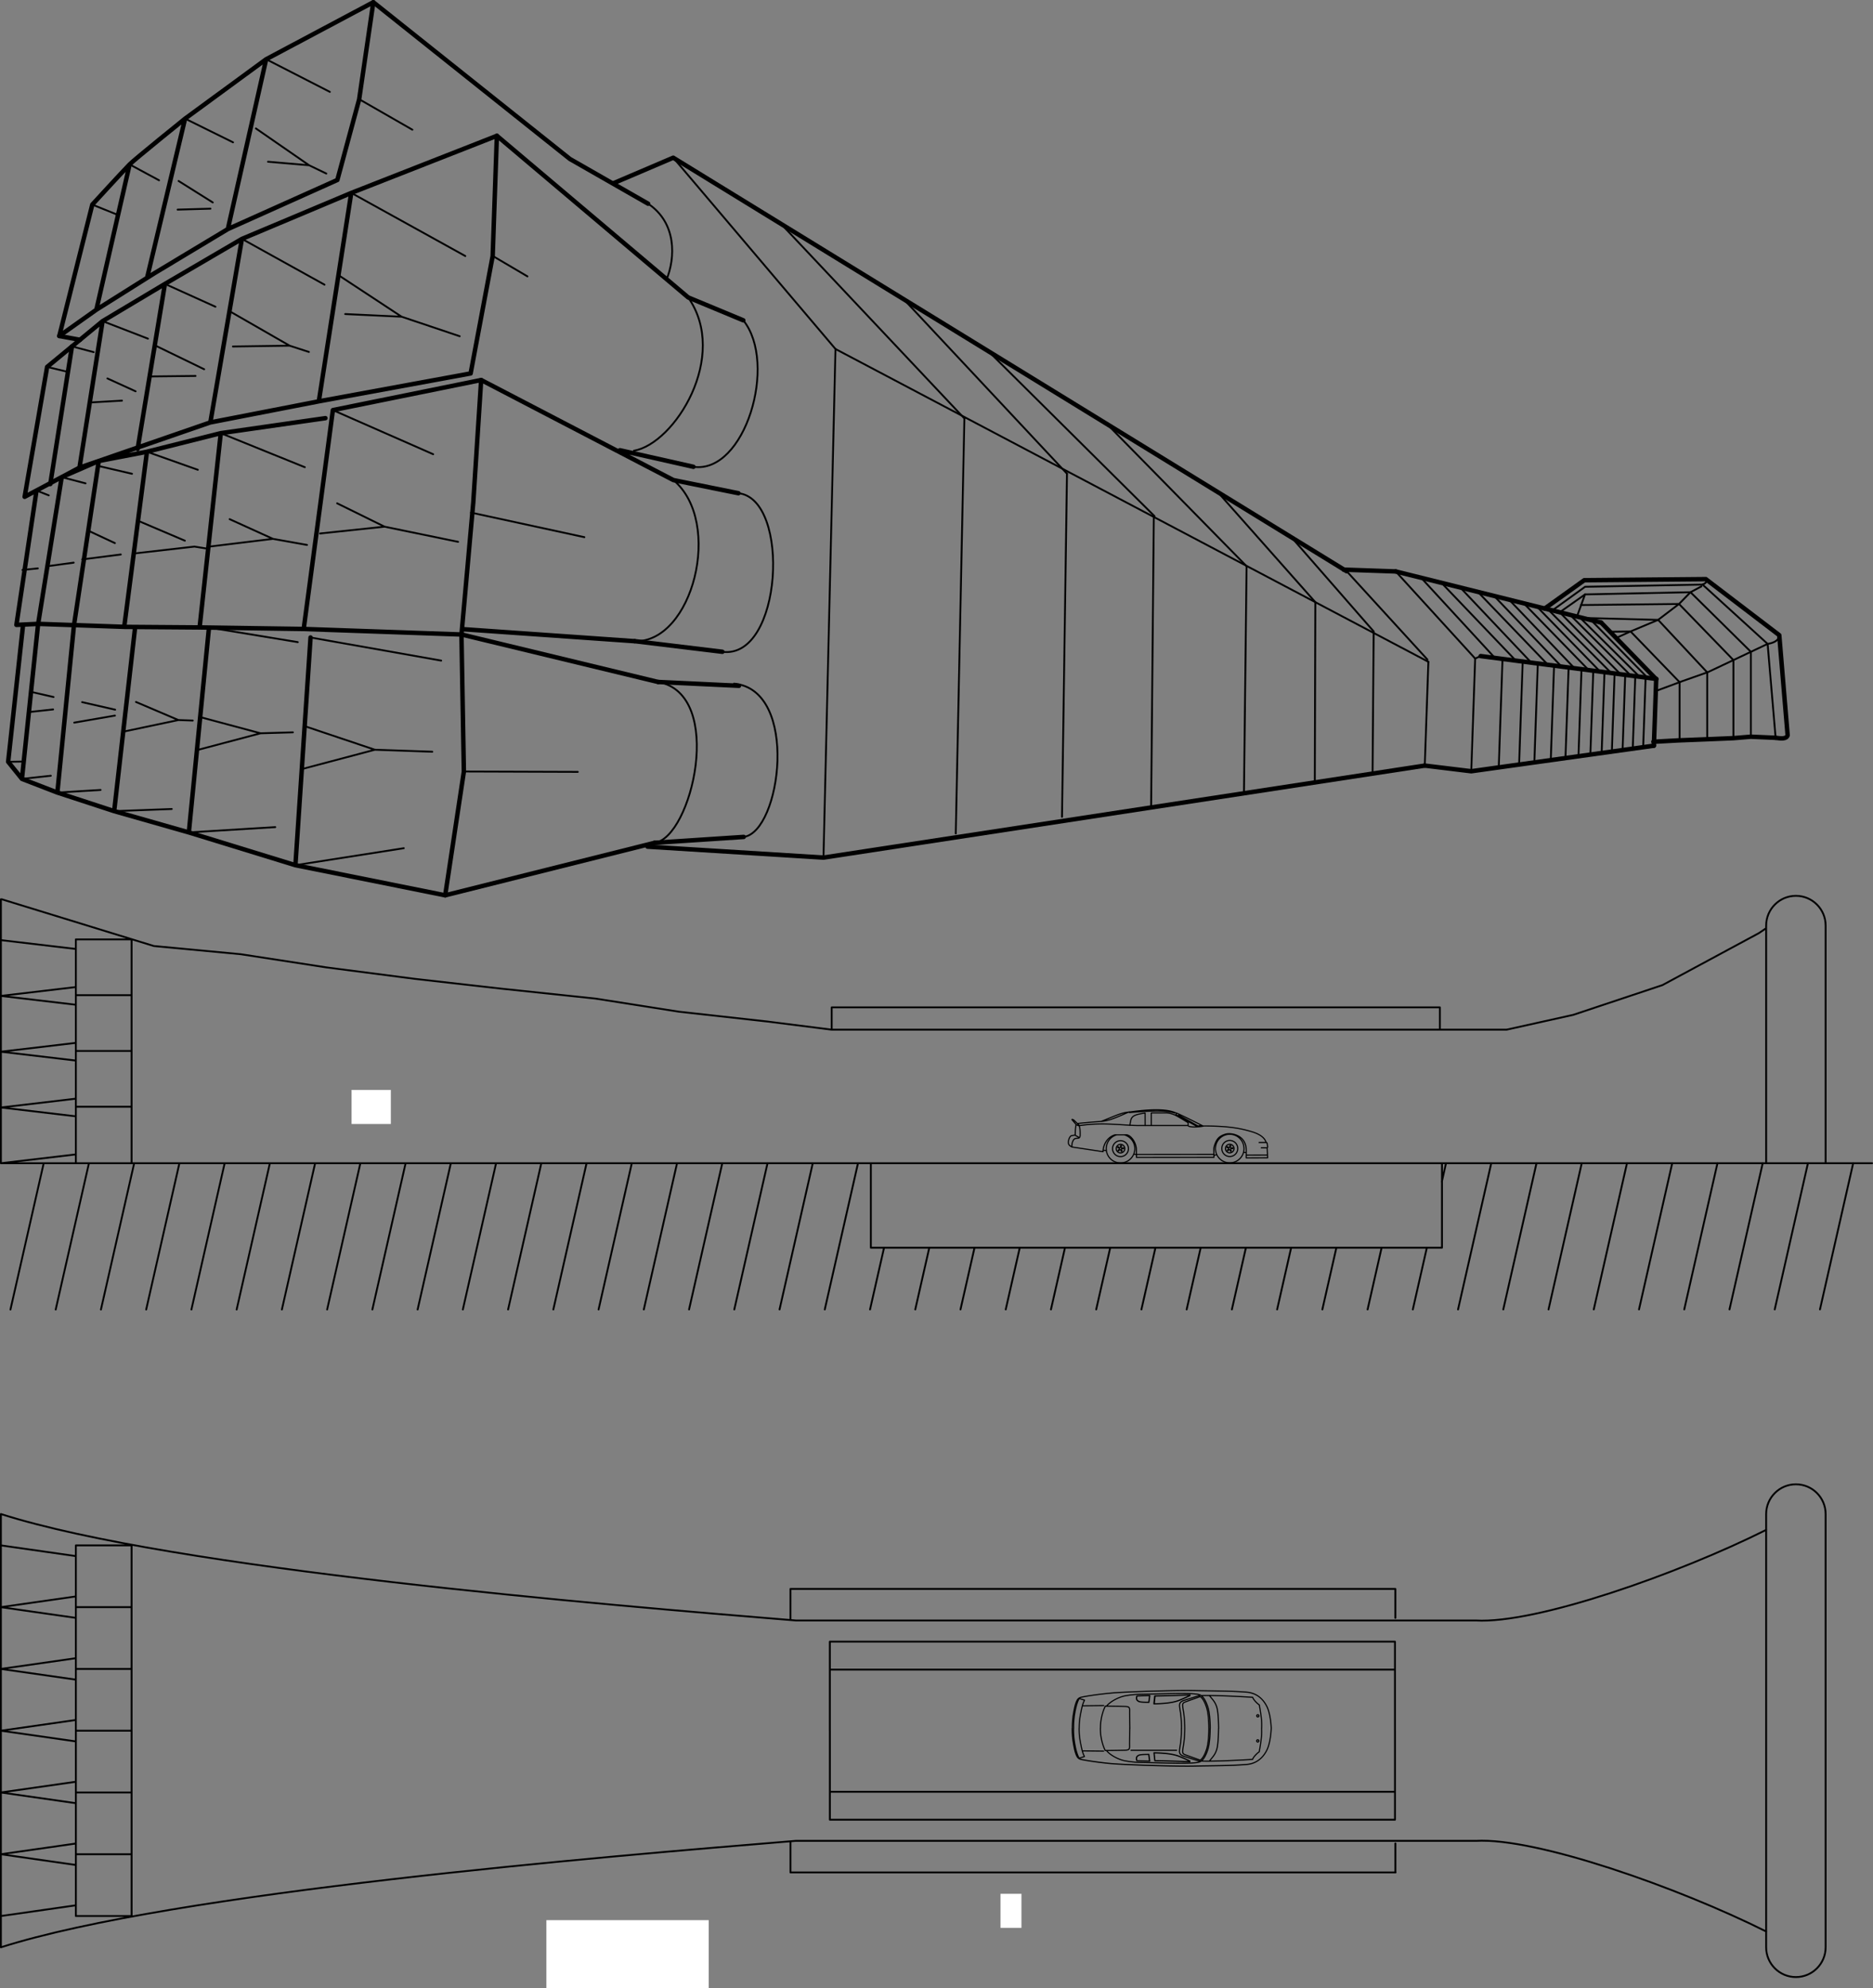 <svg xmlns="http://www.w3.org/2000/svg" overflow="visible" viewBox="0 0 715.384 758.984"><rect x="0" y="0" width="715.384" height="758.984" fill="#808080" stroke="none"/><switch><g><path d="M458.43 671.91c-1.172-.415-4.977-1.765-5.839-2.103-1.023-.4-.89-.956-.846-1.734.045-.779.223-1.291.468-3.226.204-1.617.3-3.592.3-5.079v.006c0-1.487-.096-3.462-.3-5.079-.245-1.936-.423-2.446-.468-3.226-.044-.778-.178-1.334.846-1.734.862-.338 4.667-1.688 5.839-2.103l-.008.001c.694.467 1.598 1.604 2.444 4.248.481 1.506.844 4.367.852 7.888-.008 3.523-.37 6.386-.852 7.892-.84 2.64-1.75 3.77-2.43 4.24m-17.25-24.51l-.315 2.996c4.415-.053 7.464-.525 9.408-1.262 1.944-.735 4.257-1.892 4.257-1.892l-.021-.222c-4.57.15-11.39.38-13.33.37m-.06 24.71l-.315-2.996c4.415.053 7.463.525 9.408 1.262 1.944.735 4.257 1.892 4.257 1.892l-.021.222c-4.57-.15-11.39-.38-13.33-.37m-31.56-12.36c.001 1.172.056 3.301.335 4.979.365 2.19.673 3.823 1.153 4.996.48 1.172.884 1.652 1.94 1.902s5.73 1.057 11.299 1.575c5.21.485 24.597 1.115 31.822.961 7.225-.153 14.187-.125 20.061-.615 4.459-.371 6.688-3.382 7.764-5.61.913-1.892 1.494-5.275 1.602-8.183m-75.97.01c.001-1.173.056-3.301.335-4.979.365-2.19.673-3.824 1.153-4.996s.884-1.652 1.94-1.902 5.73-1.057 11.299-1.575c5.21-.485 24.597-1.115 31.822-.961 7.225.153 14.187.125 20.061.614 4.459.372 6.688 3.383 7.764 5.611.913 1.892 1.494 5.275 1.602 8.183m-44.39-12.34l-.315 2.995m.01-.01c4.415-.052 7.463-.525 9.408-1.261 1.944-.736 4.257-1.893 4.257-1.893m-.01 0l-.021-.222m0 0c-4.565.157-11.388.392-13.329.38m-1.99-.15l-.343 2.567m0 0c-1.54-.034-3.251-.034-3.833-.343-.87-.461-1.026-.992-.718-2.053m4.89-.18c-1.883.034-4.894.172-4.894.172m-2.74 12.34a354.014 354.014 0 01-.088-5.808c0-1.951.268-2.485-1.79-2.539s-6.788-.107-7.482-.107m0 .01c-.851 1.676-1.864 4.732-1.86 8.446m-8.12-.01c.037-2.306.062-3.452.956-7.543.406-1.86.766-2.564 1.079-3.206m-.01 0l-2.01-.626m0 .01c-.76 1.204-1.407 3.636-1.797 6.212a28.61 28.61 0 00-.325 5.171m3.3-8.6l8.168-.091m1.06.25c1.35-1.74 4.629-3.522 7.211-3.979 3.02-.532 4.76-.568 6.323-.604m0 0c10.124-.178 20.57-.726 22.397.364m22.46 3.72c.821 4.749.965 6.208.87 8.928m-.87-8.93c-.71-.427-2.273-1.989-2.558-2.913m-.06 0c-9.094-.568-17.122-.781-19.538-.64m6.6 12.49c-.077-5.229-.426-7.275-.723-8.17-.665-2.005-1.506-2.725-2.827-4.391m.35 12.56c-.009-3.578-.382-6.487-.872-8.017-.985-3.082-2.07-4.235-2.829-4.635m-7.27 12.66a42.29 42.29 0 00-.192-4.272c-.215-2.151-.287-2.104-.454-3.299s-.406-2.366 1.267-2.964m-.01-.03l6.65-2.1m22.31 7.88a.423.423 0 10-.423.423.42.42 0 00.42-.42m-39.71 17.14l-.315-2.996m.01 0c4.415.053 7.463.526 9.408 1.262 1.944.736 4.257 1.893 4.257 1.893m-.01.01l-.021.222m0 0c-4.565-.158-11.388-.392-13.329-.38m-1.99.14l-.343-2.567m0 0c-1.54.035-3.251.035-3.833.343-.87.461-1.026.992-.718 2.053m4.89.18c-1.883-.034-4.894-.172-4.894-.172m-2.74-12.34a354.014 354.014 0 00-.088 5.808c0 1.951.268 2.485-1.79 2.539s-6.788.107-7.482.107m0-.01c-.851-1.676-1.864-4.732-1.86-8.446m-8.12.01c.037 2.307.062 3.453.956 7.544.406 1.86.766 2.564 1.079 3.206m-.01 0l-2.01.626m0-.01c-.76-1.204-1.407-3.636-1.797-6.212a28.61 28.61 0 01-.325-5.171m3.3 8.6l8.168.091m1.06-.25c1.35 1.74 4.629 3.522 7.211 3.979 3.02.533 4.76.568 6.323.604m0 .01c10.124.178 20.57.726 22.397-.364m22.46-3.73c.821-4.749.965-6.208.87-8.928m-.87 8.93c-.71.427-2.273 1.989-2.558 2.913m-.06 0c-9.094.568-17.122.781-19.538.64m6.6-12.49c-.077 5.23-.426 7.275-.723 8.17-.665 2.005-1.506 2.725-2.827 4.391m.35-12.55c-.009 3.577-.382 6.486-.872 8.016-.985 3.082-2.07 4.235-2.829 4.635m-7.27-12.67a42.29 42.29 0 01-.192 4.272c-.215 2.151-.287 2.104-.454 3.299s-.406 2.366 1.267 2.964m-.01.03l6.65 2.1m-26.53-4.28h17.419m31.42-3.59a.423.423 0 10-.423.423.42.42 0 00.42-.42m-71.29-4.79c.001 1.172.056 3.301.335 4.979.365 2.19.673 3.823 1.153 4.996.48 1.172.884 1.652 1.94 1.902s5.73 1.057 11.299 1.575c5.21.485 24.597 1.115 31.822.961 7.225-.153 14.187-.125 20.061-.615 1.587-.132 2.891-.598 3.961-1.244m-40.98-25.06l-.343 2.566c-1.54-.034-3.251-.034-3.833-.342-.87-.461-1.026-.992-.718-2.054 0-.01 3.01-.14 4.89-.18m0 25.02l-.343-2.566c-1.54.034-3.251.034-3.833.343-.87.46-1.026.992-.718 2.053 0 .01 3.01.15 4.89.18m2-.14l-.315-2.996m-.01 0c4.415.053 7.464.525 9.408 1.262 1.944.735 4.257 1.892 4.257 1.892m0 0l-.021.222m0 .01c-4.565-.157-11.388-.391-13.329-.379m0-24.73l-.315 2.996m-.01 0c4.415-.053 7.464-.525 9.408-1.262 1.944-.735 4.257-1.892 4.257-1.892m0 0l-.021-.222m0 0c-4.565.157-11.388.392-13.329.379m-2-.15l-.343 2.566m0 0c-1.54-.034-3.251-.034-3.833-.342-.87-.461-1.026-.992-.718-2.054m4.89-.18c-1.883.034-4.894.171-4.894.171m6.89-.04l-.315 2.996m-.01 0c4.415-.053 7.464-.525 9.408-1.262 1.944-.735 4.257-1.892 4.257-1.892m0 0l-.021-.222m0 0c-4.565.157-11.388.392-13.329.379m0 24.72l-.315-2.996m-.01 0c4.415.053 7.464.525 9.408 1.262 1.944.735 4.257 1.892 4.257 1.892m0 0l-.021.222m0 .01c-4.565-.157-11.388-.392-13.329-.379m-2 .14l-.343-2.566m0 0c-1.54.034-3.251.034-3.833.342-.87.461-1.026.993-.718 2.054m4.89.18c-1.883-.034-4.894-.171-4.894-.171m6.86-24.7l-.315 2.996m0 0c4.415-.053 7.463-.525 9.408-1.262 1.944-.735 4.257-1.892 4.257-1.892m0 0l-.021-.222m0-.01c-4.565.157-11.388.392-13.329.379m.06 24.74l-.315-2.996m.01 0c4.415.053 7.464.525 9.408 1.262 1.944.735 4.257 1.892 4.257 1.892m-.01.01l-.021.222m0 0c-4.565-.157-11.388-.392-13.329-.379" stroke="#000" stroke-linecap="round" stroke-width=".432" fill="none"/><path stroke="#000" stroke-linecap="round" stroke-width=".706" fill="none" d="M532.96 703.68v11.09"/><path d="M425.98 433.18c-2.168.529-4.495 2.697-4.706 6.451m.06.01l-11.95-1.798m0 0c-.74-.476-1.375-.74-1.322-1.903.056-1.22.712-2.288 1.139-2.395.86-.215 1.557-.213 1.504-.213m-1.32 4.45c-.054-1.428.499-2.842 1.187-3.107 1.063-.409 1.903.267 1.985-1.334m-1.54-4.07l-1.6-1.896m.67.14l2.197 2.135m-.04 0c-.08.116-.499.053-1.236-.374m.01 0c-.312.97-.32 3.318-.329 4.056m-1.26-5.96l.143-.08m.01 0l.498.231m2.47 5.83c0-1.432.019-2.704-.409-3.674m47.49.19c-2.29.49-5.778.463-5.855-.232m0 .01h-18.888m4.83 0v-4.824m.08-.01h5.642s1.79-.003 3.925 1.145c1.868 1.004 4.415 2.617 4.415 2.617m0 .01v1.032m5.2-.03l-1.421.247m0-.01l-7.415-4.171m0 .03c.097-.137.195-.25.297-.345m6.99 4.8l-8.373-4.666m0 .04c.196-.266.335-.418.503-.548m10 4.91c-.185-.124-9.608-4.882-10.442-5.067m35.05 17.17l-.181-3.747m0-.03l.201-.352m-.02-.02l-.201-1.509m-.01 0s-.252-.202-.302-.202m.18 2.05h-2.093m1.81-2.04h-2.646m2.67-.06c-.576-1.816-2.421-3.175-5.671-4.12-3.81-1.107-8.195-2.126-18.341-2.126m-25.51 11.98l-.041-3.429m0 0c-.263-2.732-2.377-5.258-3.938-5.183m4.82-3.53c-6.825-.107-13.895-1.332-22.745.054m36.47-4.83c-3.453-1.17-10.133-.797-17.276-.185m17.27.19l.036-.227m-17.31.05l-.02-.307m-19.79 4.49c4.707-.528 7.476-.68 8.737-.777 1.263-.097 2.068-.261 3.301-.583 2.233-.583 7.185-2.913 7.573-3.009m.2-.03c-1.57.121-2.899.402-5.96 1.651s-4.47 1.813-4.792 1.933m16.79 1.61l-.018-4.826m0 0c-3.193.556-5.023.808-5.472 2.834a20.917 20.917 0 00-.338 1.915m2.49 11.1l-1.011-.145m-10.41-1.35l-1.264-.132m53.79-.64a5.456 5.456 0 10-5.456 5.456c3.014 0 5.46-2.45 5.46-5.46m-3.82 0a1.638 1.638 0 10-1.638 1.638c.91 0 1.64-.74 1.64-1.64m-1.18 0a.453.453 0 10-.453.453c.25 0 .45-.2.45-.45m2.59 0a3.04 3.04 0 10-6.079 0 3.04 3.04 0 106.08 0m-2.66-.98a.192.192 0 00-.191-.191.191.191 0 000 .382c.1.01.19-.08.19-.19m.78.85a.191.191 0 10-.191.191c.105 0 .19-.08.19-.19m-.57 1c0-.105-.086-.191-.191-.191s-.191.086-.191.191.086.191.191.191.19-.08.19-.19m-1.12-.23a.191.191 0 10-.191.191c.105 0 .19-.08.19-.19m-.13-1.14a.19.19 0 10-.381 0c0 .105.085.191.19.191s.19-.08.19-.19m6.94 4.05s.059-2.796 0-3.553c-.163-2.088-1.129-3.598-2.55-4.53-1.573-1.031-3.987-1.465-5.614-.895-1.987.695-2.957 1.465-3.825 3.879-.461 1.283-.353 1.654-.353 2.468 0 .458.02 1.553.031 2.421m12.34-1.85h-1.013m-10.22.83l-1.12.267m20.5.93l-8.152.035m8.12-1.1l-8.152.035m-12.31.84l-29.593.034m29.55-1.14l-29.593.035m-21.97-6.54l-1.231-.711m19.23-.25h-4.046m7.43 5.27c0-2.505-1.688-4.616-4.027-5.266m-2.86 0c-2.418.656-4.013 2.838-4.027 5.266a5.456 5.456 0 0010.913 0m-3.82 0a1.638 1.638 0 10-1.639 1.638c.9 0 1.64-.73 1.64-1.64m-1.19 0a.453.453 0 10-.453.453c.25 0 .45-.2.45-.45m2.59 0a3.04 3.04 0 10-6.08 0 3.04 3.04 0 006.08 0m-2.66-.97a.191.191 0 10-.191.191c.105 0 .19-.09.19-.19m.78.84a.19.19 0 10-.19.191c.105 0 .19-.08.19-.19m-.56 1a.19.19 0 100 .001m-1.13-.22a.19.19 0 10-.19.191c.1 0 .19-.09.19-.19m-.13-1.15a.191.191 0 10-.191.191c.105 0 .19-.08.19-.19m4.01-13.48c4.443-.593 13.326-1.745 17.77.329" stroke="#000" stroke-linecap="round" stroke-width=".432" fill="none"/><path d="M.354 444.04h714.68m-165.07-50.99h-232.31m0 0v-8.499m0 0h232.31m0 8.5v-8.499m0 8.5h25.497m0 0l25.497-5.666m-.01 0l33.996-11.332m0 0l36.829-19.832m2.8-1.89l-2.806 1.894m-354.12 36.83l-24.477-3.099-33.844-3.761-31.964-5.014-35.725-3.761-33.218-3.76-33.844-4.387-32.591-5.014-33.218-3.134-58.099-17.85m331.95 133v-32.238m0 32.24h218.15m-.01 0V444.04m-246.83 258.67h259.69m-246.65-42.06v33.993m-13.04 8.07c-72.985 5.994-237.58 19.599-303.58 40.635m563.27-40.63c23.172-1.337 77.441 17.81 111.01 34.606m-357.66-42.68h215.84m0 0v-33.993m-215.84 23.33h215.84m.15 30.79h-231.04m0-11.9v11.897M.347 444.038v-100.76m28.63 317.37v70.743m0 .01h21.294m0 0v-70.743m482.68-43.04v-11.089m-229.03 12.06h259.69m-246.65 42.06v-33.993m-13.04-8.07c-72.985-5.994-237.58-19.6-303.58-40.636m563.27 40.64c23.172 1.337 77.441-17.81 111.01-34.606m-357.66 42.68h215.84m0 0v33.993m-215.84-23.32h215.84m.15-30.8h-231.04m0 11.9V606.54m-272.94 54.12v-70.744m0 0h21.294m0 0v70.744M.341 743.35V577.97m49.924-155.5H28.971m21.294-21.29H28.971m21.294-21.3H28.971m21.508-21.29H28.971m0 254.91v-23.581m0 47.16v-23.58m0 47.16v-23.581m0 47.16v-23.581m0 47.16v-23.581m0 47.17v-23.581m0-.01h21.294m-21.294-23.58h21.294m-21.294-23.58h21.294m-21.294-23.58h21.294m-21.294-23.58h21.294m0 117.91v.217m0-373.11v85.533m-21.294-85.46v85.465M.34 637.08l28.631 4.09M.34 660.66l28.631-4.09M.34 660.66l28.631 4.09M.34 684.24l28.631-4.09M.34 684.24l28.631 4.09M.34 707.82l28.631-4.09M.34 707.82l28.631 4.09M.34 731.41l28.631-4.09M.34 613.5l28.631 4.09M.34 637.08l28.631-4.09M.34 589.92l28.631 4.09M.34 613.5l28.631-4.09m0-165.36v-21.584m-28.63 21.58l28.631-3.372m-.001-17.92v-21.585M.34 422.759l28.631 3.372m0-3.37v-21.585m-28.63 21.59l28.631-3.372M.341 401.474l28.631 3.372m-.001-3.37v-21.585m-28.63 21.58l28.631-3.372M.341 380.169l28.631 3.372m-.001-3.37v-21.585m-28.63 21.58l28.631-3.372M.341 358.874l28.631 3.372m645.6 381.1c0 6.274 5.086 11.36 11.359 11.36 6.274 0 11.36-5.086 11.36-11.36m0-165.38c0-6.273-5.086-11.36-11.36-11.36-6.273 0-11.359 5.087-11.359 11.36m0 0v165.39m22.72-165.39v165.39m0-390.03c0-6.274-5.086-11.36-11.36-11.36-6.273 0-11.359 5.086-11.359 11.36m0 0v90.724m22.72-90.72v90.724m-680.61 0l-12.691 55.84m29.971-55.84l-12.69 55.838m29.969-55.84l-12.69 55.838m29.971-55.84l-12.69 55.838m29.969-55.84l-12.69 55.838m29.967-55.84l-12.691 55.838m29.971-55.84l-12.69 55.838m29.97-55.84l-12.69 55.838m29.97-55.84l-12.691 55.838m29.97-55.84l-12.69 55.838m29.97-55.84l-12.691 55.838m29.97-55.84l-12.69 55.838m29.97-55.84l-12.69 55.838m29.97-55.84l-12.691 55.838m29.97-55.84l-12.69 55.838m29.97-55.84l-12.691 55.838m29.97-55.84l-12.69 55.838m29.97-55.84l-12.691 55.838m29.97-55.84l-12.69 55.838m22.65-23.6l-5.364 23.6m22.64-23.6l-5.364 23.6m22.64-23.6l-5.363 23.6m22.64-23.6l-5.363 23.6m22.64-23.6l-5.364 23.6m22.64-23.6l-5.363 23.6m22.64-23.6l-5.363 23.6m22.64-23.6l-5.364 23.6m22.64-23.6l-5.363 23.6m22.64-23.6l-5.363 23.6m22.64-23.6l-5.363 23.6m22.64-23.6l-5.363 23.6m29.96-55.84l-1.609 7.081m-5.71 25.16l-5.363 23.6m29.96-55.84l-12.69 55.838m29.97-55.84l-12.69 55.838m29.97-55.84l-12.69 55.838m29.97-55.84l-12.69 55.838m29.97-55.84l-12.691 55.838m29.97-55.84l-12.69 55.838m29.97-55.84l-12.69 55.838m29.97-55.84l-12.691 55.838m29.97-55.84l-12.69 55.838" stroke="#000" stroke-linecap="round" stroke-width=".706" fill="none"/><path fill="#FFF" d="M208.69 758.98h62v-26h-62zM134.28 429.06h15v-13h-15zM382.14 735.92h8v-13h-8z"/><path d="M35.249 78.108S46.166 66.193 49.5 62.768c1.913-1.964 21.184-17.473 21.184-17.473L101.65 22.62 142.594.85m-40.94 21.77L87.027 87.448M70.688 45.295l-14.482 60.676m-6.702-43.202l-12.696 55.463M35.253 78.11l-12.6 50.15m106.19-59.554l-41.82 18.742m.003 0L56.205 105.97m2.821-1.69l-22.219 13.953m0 0L22.652 128.26m-4.651 11.8l-8.59 49.588m0 0l20.963-11.146m0 0l49.979-17.26m0 .01l41.428-8.056m0 0l57.978-10.645m10.02-90.71l-55.625 21.813m0 0L92.391 91.201m0 0l-29.403 17.186m.001 0l-23.813 14.21m0 0L17.992 140.07m21.184-17.47l-8.811 55.915m32.624-70.12L52.56 171.381m39.831-80.18l-12.047 70.06m53.81-87.607l-12.379 79.547m5.37 3.35l56.635-11.484M142.59.857l-5.408 37.029m.01 0l-8.343 30.827m60.93-16.876l-1.602 45.873m0-.001l-8.424 44.843m4.02 2.52l-3 46.616m0 0l-4.507 50.522m.01 0l-60.28-2.11m0 0l-39.754-.597m0 .01l-28.795-.213m0-.01l-19.179-.67m0 .01l-13.699-.479m0 0l-8.299.394m0 0l7.676-51.293m.623 50.9l8.997-56.015m4.702 56.5l9.46-62.651m9.719 63.31l8.68-66.858m20.115 67.08l8.076-74.153m31.678 74.74l11.147-83.549m-42.828 8.8l39.976-5.731m-39.978 5.73l-28.191 7.082m-.001.01l-18.398 3.537m0-.01l-14.163 6.158m146.49 159.64l-57.204-11.5m-.01 0l-40.71-12.508m.002 0l-28.519-8.123m0 0l-21.697-7.093m-.001 0l-13.533-5.224m0-.01l-5.259-6.519m0 0l5.705-52.384m-.446 58.9l6.181-59.175m7.352 64.4l6.347-63.92m15.351 71.01l7.91-69.408m20.609 77.53l7.691-78.199m33.017 90.71l5.778-86.904m51.43 98.4l7.137-47.264m-.01 0l-.917-52.295" stroke="#000" stroke-linecap="round" stroke-width="1.699" fill="none"/><path d="M112.85 330.26l41.373-6.475m-82.078-6.03l32.988-2.016m-61.507-6.1l21.974-.816m-43.672-6.27l16.494-1.008m-30.027-4.22l11.014-1.199m-16.273-5.32l5.951-.104m106.21 2.88l27.902-7.386m0 0l21.918.765m-21.92-.76l-26.813-9.005m-16.857 2.72l-24.292 6.43m24.292-6.43l-23.051-6.179m23.051 6.18l12.357-.36m-38.247-4.5l-5.48-.191m0 0l-21.073 4.44m21.073-4.44l-16.217-6.901m-8.028 5.2l-15.564 2.686m15.642-4.94l-12.626-2.879m-19.872 3.74l8.802-.956m-7.998-6.61l8.164 1.869m101.78-62.42l24.646-2.609m-.01 0l28.09 5.785m-28.09-5.79l-18.105-8.906m-1.63-35.58l38.317 16.838m-81.148-8.04l32.126 13m-60.32-5.91l19.448 6.893m-38.644-1.62l13.502 3.141m-26.866 1.28l9.123 2.373m-18.743 2.75l4.704 1.838m-10.069 28.47l5.893-.595m4.302-.92l9.386-1.273m3.246-1.23l14.746-1.887m-12.756-9.25l10.505 4.903m7.067 3.99l23.313-2.656m.001 0l4.247.683m-25-10.21l17.095 7.27m9.798 2.21l23.855-2.904m0 0l13 2.32m-13-2.32l-16.552-7.518" stroke="#000" stroke-linecap="round" stroke-width=".706" fill="none"/><path d="M27.489 132.23l-8.28 52.554m3.44-56.52l7.902 1.451" stroke="#000" stroke-linecap="round" stroke-width="1.699" fill="none"/><path d="M17.998 140.06l7.957 1.907m1.534-9.74l8.287 2.19m3.406-11.83l17.326 6.686m6.487-20.9l19.293 8.722m10.109-25.91l31.555 17.488m10.21-35.037l43.558 24.101m-48.31 7.386l24.004 15.785m.01 0l22.16 7.446m-22.16-7.45l-21.583-1.021m-44.009-1.01l22.764 13.073m0 .01l7.39 2.393m-7.39-2.39l-21.63.312m-29.357-.23l18.372 8.916m-20.648 2.75l17.355-.194m-39.587 10.09l11.5-.666m-5.576-8.47l10.772 4.913M35.245 78.098l10.092 4.07m4.159-19.41l11.253 6.069m9.931-23.542l18.333 9.049m12.633-31.724l24.338 12.464M97.737 49.033l20.327 14.055m0 .001l6.563 3.165m-6.56-3.165l-15.7-1.349m-34.153 7.348l13.059 8.196m-13.441 2.734l12.557-.362m56.798-41.787l20.326 11.651m30.66 48.172l13.285 7.811" stroke="#000" stroke-linecap="round" stroke-width=".706" fill="none"/><path d="M142.59.85l75.115 59.857m.01 0l29.832 17.056m-57.76-25.933l73.058 61.698m0 0l21.047 8.742" stroke="#000" stroke-linecap="round" stroke-width="1.699" fill="none"/><path d="M247.54 77.762c10.954 7.322 10.489 20.651 6.992 29.07m29.36 15.44c13.303 16.479.618 58.74-19.035 55.919m-2.02-64.66c15.765 22.437-5.154 55.87-20.727 58.528" stroke="#000" stroke-linecap="round" stroke-width=".706" fill="none"/><path d="M264.85 178.19l-28.071-6.318m-53-26.81l73.419 38.198m0 0l24.847 5.022m-111.99 153.48l79.955-20.033m-73.74-79.53l75.115 18.134m-74.48-20.15l65.478 4.576" stroke="#000" stroke-linecap="round" stroke-width="1.699" fill="none"/><path d="M257.2 183.26c19.215 16.127 7.3 62.268-14.807 61.495m9 15.57c25.785 4.717 12.802 59.598-1.38 61.392" stroke="#000" stroke-linecap="round" stroke-width=".706" fill="none"/><path stroke="#000" stroke-linecap="round" stroke-width="1.699" fill="none" d="M250.01 321.72l34.04-2.24"/><path d="M280.37 260.96c25.103 2.402 17.863 56.721 3.681 58.516" stroke="#000" stroke-linecap="round" stroke-width=".706" fill="none"/><path d="M251.39 260.33l30.86 1.459m-39.85-17.04l33.515 4.056" stroke="#000" stroke-linecap="round" stroke-width="1.699" fill="none"/><path d="M282.05 188.28c20.05 2.164 16.809 63.525-6.139 60.528m38.61 78.56l4.584-194.14" stroke="#000" stroke-linecap="round" stroke-width=".706" fill="none"/><path d="M314.52 327.37l-67.183-4.176m67.18 4.18l229.65-35.117" stroke="#000" stroke-linecap="round" stroke-width="1.699" fill="none"/><path d="M365.05 318.17l3.289-158.44m-49.24-26.51l226.45 119.41m-139.92 59.18l1.899-130.99m32.14 127.41l1.02-110.58" stroke="#000" stroke-linecap="round" stroke-width=".706" fill="none"/><path d="M234.6 69.816l22.54-9.612m0 0l257.21 157.86" stroke="#000" stroke-linecap="round" stroke-width="1.699" fill="none"/><path d="M368.34 159.73l-70.016-74.252m20.78 47.742l-61.955-73.021m150.38 120.62l-62.398-66.621m95.84 82.84l-63.461-62.967m45.31 27.81l53.304 54.254m-357.48 27.22l49.864 8.819m-88.657-12.62l33.888 5.567m63.47 49.38l43.476.147m-40.78-98.98l43.298 9.389m320.98 87.19l1.384-39.613" stroke="#000" stroke-linecap="round" stroke-width=".706" fill="none"/><path d="M544.17 292.25l17.773 2.159m0 0l69.751-9.753" stroke="#000" stroke-linecap="round" stroke-width="1.699" fill="none"/><path d="M545.2 251.77l-30.841-33.71m49.07 33.32l-30.34-33.237" stroke="#000" stroke-linecap="round" stroke-width=".706" fill="none"/><path stroke="#000" stroke-linecap="round" stroke-width="1.699" fill="none" d="M533.09 218.14l-19.88-.69"/><path d="M502.38 229.86l-37.268-42.015m59.55 53.18l-31.355-35.878m-17.18 10.99l-.998 86.676m27.26-72.95l-.202 68.813m22.48-57.65l-.419 54.273" stroke="#000" stroke-linecap="round" stroke-width=".706" fill="none"/><path stroke="#000" stroke-linecap="round" stroke-width="1.699" fill="none" d="M533.09 218.14l78.46 19.52"/><path d="M561.94 294.41l1.492-43.03m10.45.16l-1.445 41.405m9.15-40.4l-1.373 39.318m7.14-38.57l-1.318 37.753m7.53-36.95l-1.26 36.071m6.82-35.35l-1.207 34.563m6.13-33.92l-1.161 33.229m5.66-32.64l-1.118 32.012m5.39-31.46l-1.077 30.853m4.94-30.35l-1.041 29.809m5.1-29.28l-1.003 28.706m4.85-28.21l-.966 27.663" stroke="#000" stroke-linecap="round" stroke-width=".706" fill="none"/><path stroke="#000" stroke-linecap="round" stroke-width="1.699" fill="none" d="M565.54 250.45l67.04 8.71"/><path stroke="#000" stroke-linecap="round" stroke-width=".706" fill="none" d="M565.54 250.45l-2.11.93"/><path stroke="#000" stroke-linecap="round" stroke-width="1.699" fill="none" d="M611.55 237.66l21.03 21.61"/><path d="M570.99 251.16l-28.198-30.605m36.19 31.64l-28.425-29.713m34.33 30.47l-27.161-28.695m33.52 29.53l-26.787-27.847m32 28.53l-25.793-26.979m30.74 27.62l-25.016-26.198m30.43 26.9l-24.84-25.511m29.21 26.08l-24.197-24.832m28.44 25.38l-24.204-24.329m27.75 24.79l-23.274-23.675m27.19 24.18l-23.208-23.193m26.55 23.63l-22.951-22.732m4.37 1.08l21.627 22.04m-.75-.1l-.929 26.594" stroke="#000" stroke-linecap="round" stroke-width=".706" fill="none"/><path stroke="#000" stroke-linecap="round" stroke-width="1.699" fill="none" d="M632.58 259.16l-.89 25.5"/><path d="M604.94 235.89l28.379.738m-18.49 4.53l7.953-.11m0-.01l18.733 19.371m4.17-34.34l-40.289.834m.01 0l-9.685 6.813m54.55-10.56l-44.873.834m0 .01l-12.921 9.309" stroke="#000" stroke-linecap="round" stroke-width=".706" fill="none"/><path d="M651.52 221.07l-46.402.416m0-.01l-15.143 10.837m61.54-11.25l28.063 21.395m0 0l3.195 38.205m0 .01c-.417 1.528-2.64 1.25-4.585.973" stroke="#000" stroke-linecap="round" stroke-width="1.699" fill="none"/><path d="M678.19 281.64l-3.057-35.844m.01 0l-24.868-22.646m24.87 22.65c1.667-.277 4.307-.973 4.446-3.334m-29.32-19.32c.834-.277 2.084-1.111 1.251-2.083m23.62 24.73l-22.923 10.837m-.01-.01l-9.864 3.473m0 .01l-9.725 3.612" stroke="#000" stroke-linecap="round" stroke-width=".706" fill="none"/><path d="M678.19 281.64l-9.447-.417m0 0l-6.668.556m.01 0l-10.003.417m-.01 0l-10.559.417m.01-.01l-10.003.556" stroke="#000" stroke-linecap="round" stroke-width="1.699" fill="none"/><path d="M641.52 282.61v-22.197m10.55 21.79v-25.514m10.01 25.09V251.97m6.66 29.25v-32.405m-16.67 7.86l-18.755-20.055m28.76 15.35l-20.776-21.412m4.38-4.49l23.062 22.749m-23.06-22.75l4.168-2.223m-4.17 2.22l-4.383 4.489m0 0l-7.981 6.069m0 0l-10.537 4.417m0-.01l-5.489 2.514m24.01-12.99l-37.512.409m1.61-4.07l-2.981 8.193" stroke="#000" stroke-linecap="round" stroke-width=".706" fill="none"/></g></switch></svg>